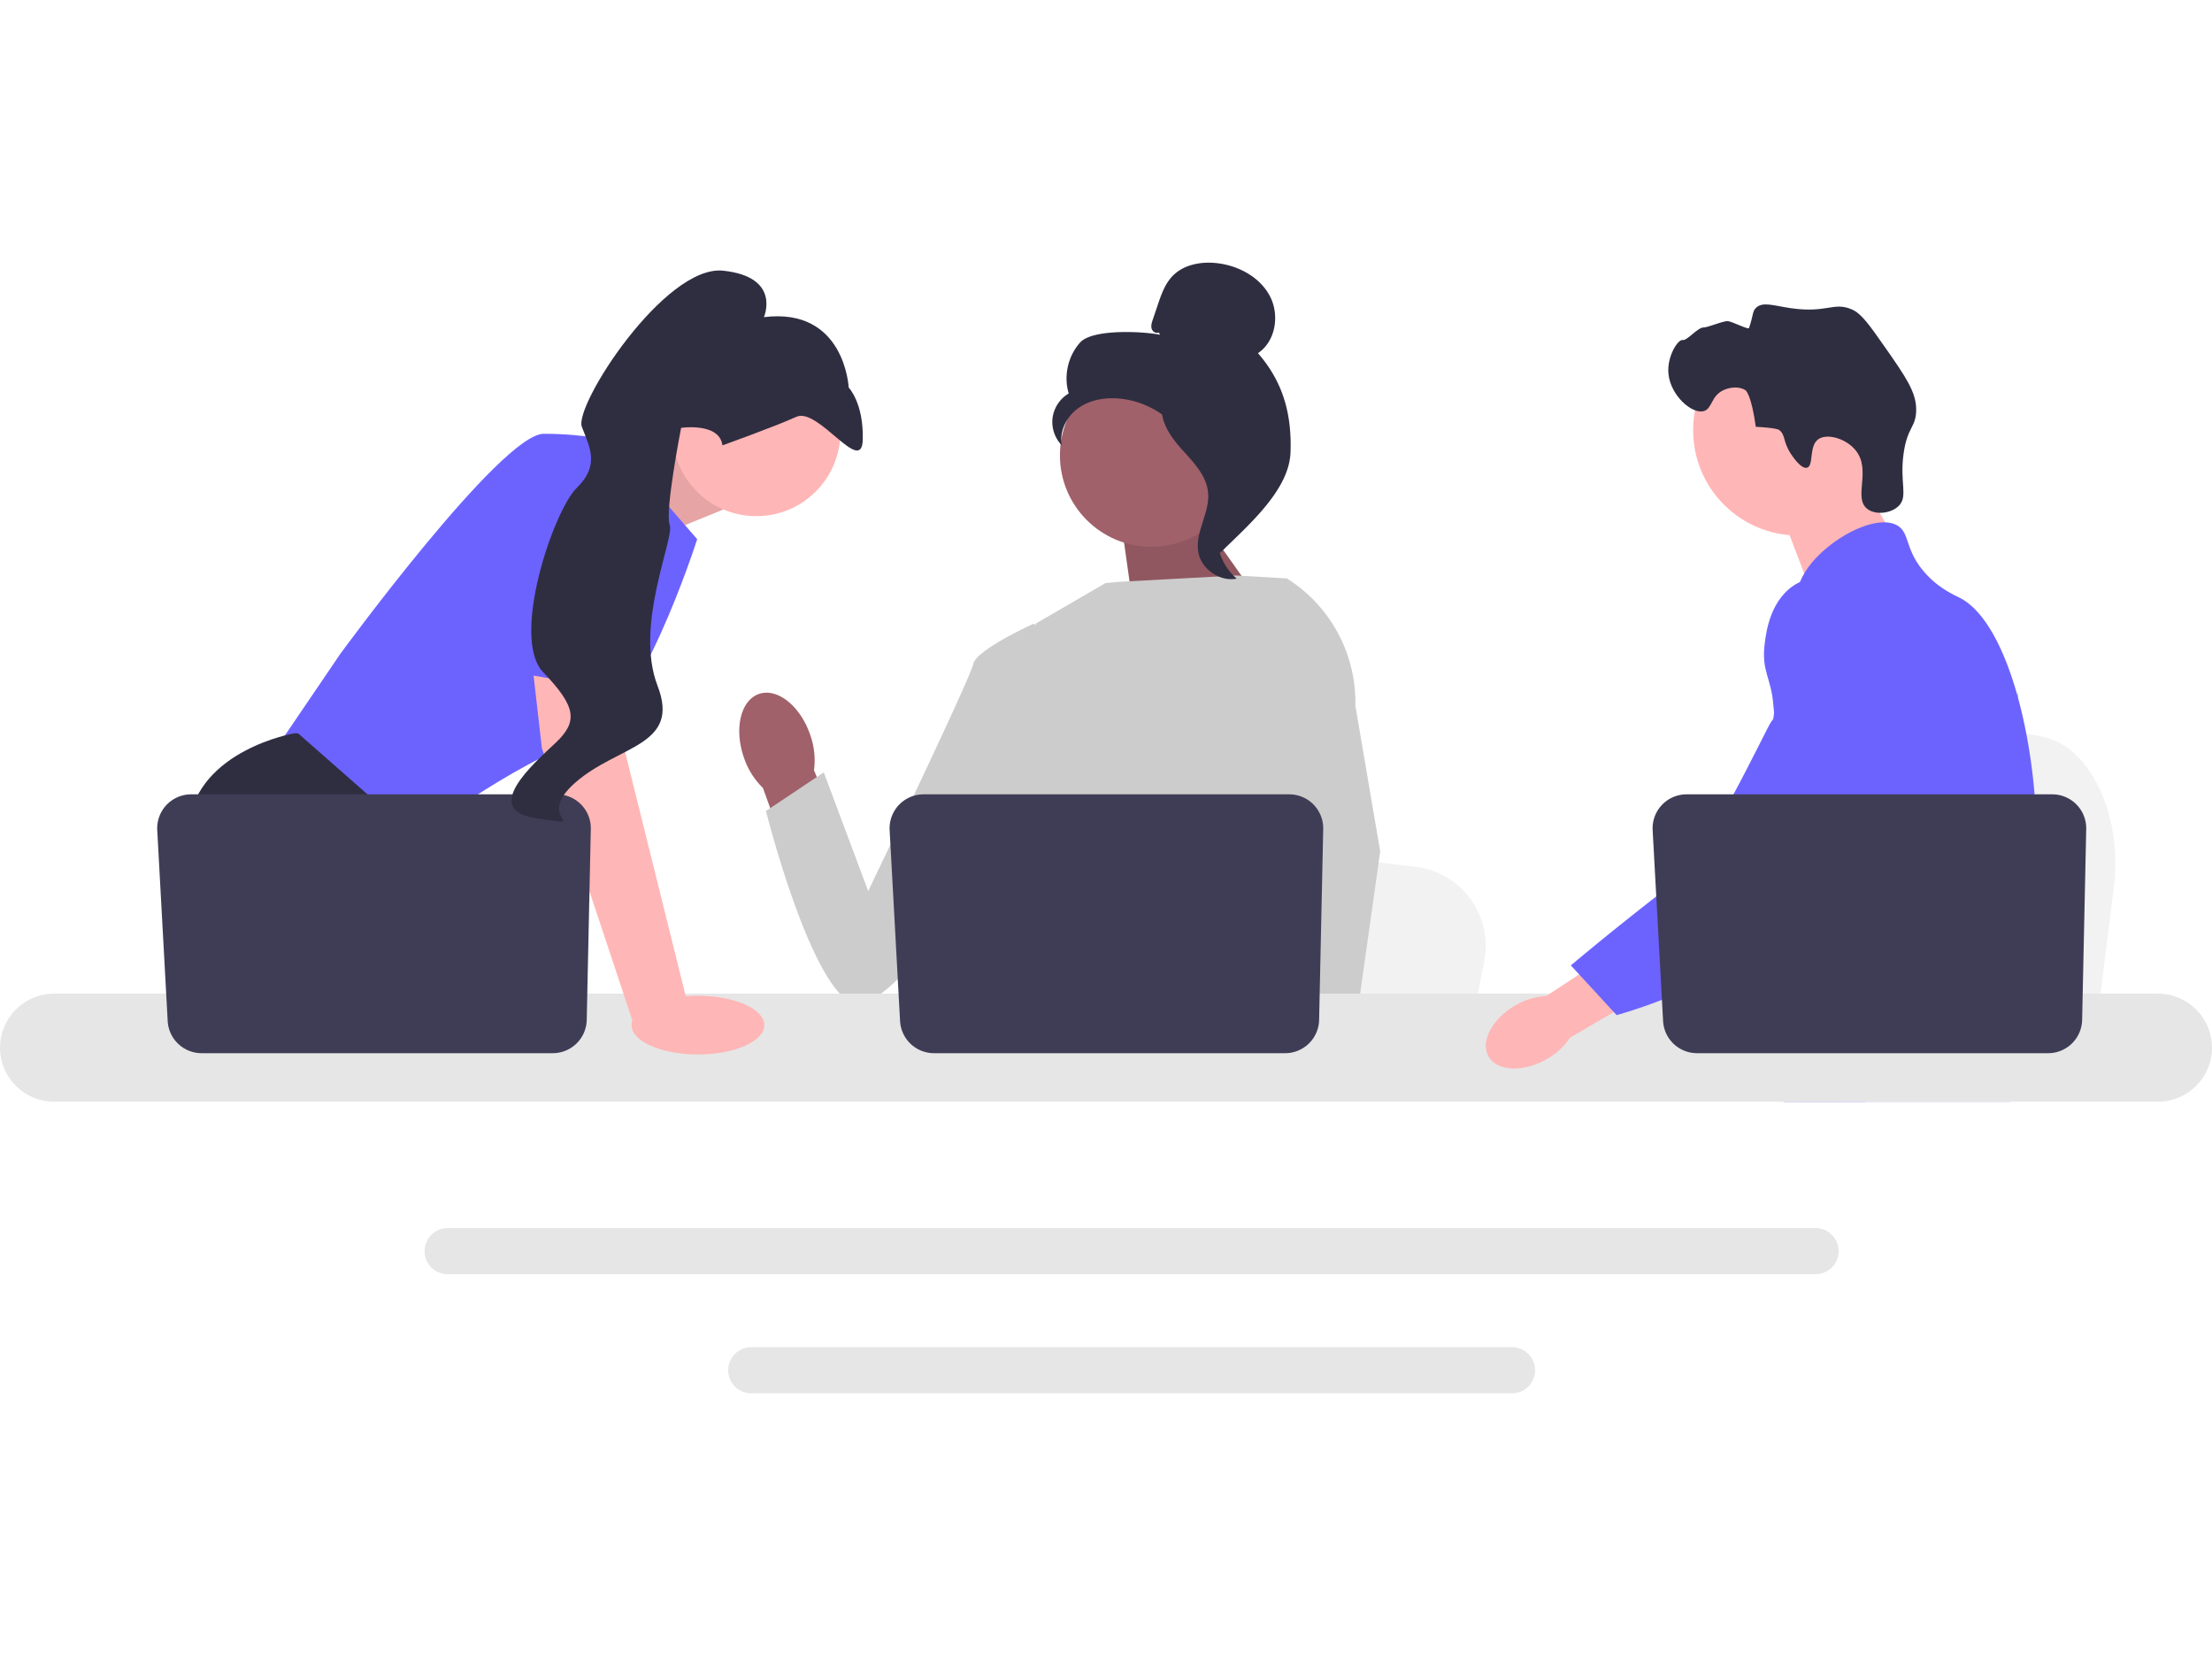 <svg xmlns="http://www.w3.org/2000/svg" width="320" height="240" fill="none"><path fill="#F2F2F2" d="m305.796 128.429-1.002 7.982-2.488 19.826h-49.979c.39-4.444.923-10.84 1.493-17.744.057-.69.116-1.384.172-2.082 1.429-17.356 2.993-36.997 2.993-36.997l6.571 1.224 12.748 2.371 5.195.965 13.91 2.59c6.936 1.289 11.707 11.331 10.387 21.865Z"/><path fill="#FFB6B6" d="m267.991 67.296 6.146 10.756-11.812 8.371-5.04-13.22 10.706-5.907Z"/><path fill="#FFB6B6" d="M260.167 77.472c8.409 0 15.226-6.817 15.226-15.226 0-8.41-6.817-15.227-15.226-15.227s-15.226 6.818-15.226 15.227 6.817 15.226 15.226 15.226Z"/><path fill="#2F2E41" d="M259.074 65.65c-1.209-1.84-.735-2.803-1.747-3.48 0 0-.407-.272-3.322-.427-.653-4.697-1.468-5.267-1.468-5.267-.939-.656-2.332-.443-3.199-.041-1.834.849-1.621 2.683-2.855 3.034-1.706.485-4.809-2.248-5.114-5.378-.25-2.553 1.395-5.032 2.048-4.901.646.13 2.195-1.847 3.031-1.817.571.021 2.904-.993 3.532-.914.685.087 2.945 1.266 3.039.997.655-1.873.463-2.392 1.018-2.928.984-.949 2.594-.288 5.119.067 5.196.73 6.102-.983 8.765.178 1.345.587 2.471 2.169 4.667 5.309 3.071 4.39 4.607 6.587 4.617 9.148.01 2.611-1.255 2.445-1.811 6.312-.618 4.303.696 6.272-.739 7.67-1.11 1.08-3.365 1.337-4.549.388-2.029-1.623.626-5.542-1.619-8.404-1.378-1.758-4.149-2.54-5.418-1.67-1.435.981-.644 3.864-1.654 4.137-.864.235-2.131-1.693-2.341-2.014Z"/><path fill="#6C63FF" d="M294.542 125.618c-.425 7.261-2.112 9.554-2.702 18.13a96.92 96.92 0 0 0-.207 6.674c0 .665.004 1.307.004 1.935 0 1.336-.026 2.599-.181 3.88a17.136 17.136 0 0 1-.657 3.138h-32.794c-.003-.008-.003-.015-.007-.023a22.637 22.637 0 0 1-.406-2.395c-.03-.244-.056-.484-.078-.72-.029-.277-.055-.55-.081-.82-.1-1.074-.199-2.089-.436-3.06-.317-1.34-.893-2.603-2.074-3.821a10.465 10.465 0 0 0-1.44-1.226l-.273-.188c-1.307-.897-2.544-1.543-3.614-3.374-.019-.026-.034-.056-.048-.082a11.172 11.172 0 0 1-1.012-2.285c-.366-1.166-.587-2.632-.188-4.131.949-3.551 4.463-3.906 7.335-7.494.31-.387.617-.816.908-1.292 1.3-2.112 1.65-3.972 2.064-6.184a24.842 24.842 0 0 0 .27-1.82 20.106 20.106 0 0 0-.152-5.548c-.878-5.32-3.47-8.613-1.639-13.386.576-1.499 1.392-2.625 2.215-3.589 1.742-2.041 3.533-3.367 3.223-6.002-.314-2.658-2.33-3.024-2.555-5.346-.114-1.174.27-2.41.99-3.625v-.004c2.303-3.91 8.055-7.509 11.71-7.394.675.018 1.273.17 1.772.461 1.805 1.063 1.052 3.385 3.817 6.642 2.056 2.418 4.382 3.385 5.264 3.843 3.496 1.823 6.339 7.202 8.27 14.08l.044.158c1.192 4.309 2.034 9.2 2.451 14.162a86 86 0 0 1 .303 6.301 61.832 61.832 0 0 1-.096 4.405Z"/><path fill="#FFB6B6" d="m269.985 150.496-.668 1.861-.421 1.166-.975 2.714-1.129 3.138h-7.262l1.218-3.138.565-1.462.938-2.418 1.572-4.061 6.162 2.2Z"/><path fill="#6C63FF" d="M291.954 99.957c-.018.24-.044.506-.07.794-.288 2.931-.967 8.177-1.96 14.161a256.506 256.506 0 0 1-1.828 9.86c-1.484 7.21-3.329 14.31-5.415 18.976a23.088 23.088 0 0 1-1.149 2.274 31.02 31.02 0 0 1-.941 1.517 44.583 44.583 0 0 1-3.492 4.633c-.048.063-.104.122-.159.185a60.426 60.426 0 0 1-3.658 3.88 69.829 69.829 0 0 1-3.445 3.138h-11.791l-.048-.022-1.698-.754s.483-.568 1.292-1.642a83.294 83.294 0 0 0 1.299-1.78 84.429 84.429 0 0 0 1.909-2.82 95.188 95.188 0 0 0 4.423-7.568l.539-1.041c.003-.011.011-.022.014-.033.307-.599.61-1.215.912-1.843 2.566-5.338 3.301-9.768 3.511-11.204.295-2.03.705-4.869.594-7.993-.074-2.059-.372-4.238-1.085-6.401v-.003a18.18 18.18 0 0 0-1.709-3.751c-2.086-3.463-3.78-3.607-5.128-7.38-.399-1.119-1.303-3.644-1.026-6.31v-.003c.033-.328.088-.66.162-.993v-.004c.019-.092.044-.188.07-.28a7.513 7.513 0 0 1 1.086-2.392c1.03-1.492 2.436-2.378 3.695-2.906l.004-.003a10.551 10.551 0 0 1 2.953-.757c5.394-.48 9.576 4.053 11.862 6.53.882.956 1.69 1.758 2.429 2.411 5.748 5.132 7.324 1.853 7.734.159.062-.262.096-.487.114-.635ZM291.973 99.765c0 .019-.004.081-.019.185.008-.056.012-.111.015-.163 0-.01 0-.018.004-.022Z"/><path fill="#E6E6E6" d="M262.653 177.664H64.76a3.34 3.34 0 0 0-3.337 3.333 3.34 3.34 0 0 0 3.337 3.337h197.893a3.338 3.338 0 0 0 3.334-3.337 3.337 3.337 0 0 0-3.334-3.333ZM218.737 194.896H108.673a3.338 3.338 0 0 0-3.334 3.334 3.34 3.34 0 0 0 3.334 3.337h110.064a3.343 3.343 0 0 0 3.337-3.337 3.34 3.34 0 0 0-3.337-3.334Z"/><path fill="#FFB6B6" d="m86.78 68.004 12.472-5.249 5.35 10.967-13.106 5.35-4.715-11.068Z"/><path fill="#000" d="m86.78 68.004 12.472-5.249 5.35 10.967-13.106 5.35-4.715-11.068Z" opacity=".1"/><path fill="#6C63FF" d="m88.554 63.825 12.303 14.176s-8.559 27.015-17.118 29.422-24.34 14.176-24.34 14.176l-19.793-12.838 9.63-14.176s23.27-31.83 29.421-31.83c6.152 0 9.897 1.07 9.897 1.07Z"/><path fill="#2F2E41" d="M71.93 156.237H43.29l-1.812-2.421-7.392-9.883-1.702-2.273s-6.419-11.769-5.082-22.468c1.338-10.699 15.246-13.106 15.246-13.106h.573l17.027 14.962-1.016 13.925 5.392 8.96 7.406 12.304Z"/><path fill="#2F2E41" d="M49.155 156.237h-7.677v-11.368l7.677 11.368Z"/><path fill="#F2F2F2" d="m214.725 138.979-.954 4.954-2.37 12.304h-47.608c.372-2.758.88-6.727 1.423-11.012l.164-1.292c1.361-10.771 2.851-22.96 2.851-22.96l6.259.76 12.143 1.471 4.948.599 13.251 1.608c6.606.799 11.151 7.031 9.893 13.568Z"/><path fill="#2F2E41" d="M282.099 156.237h-25.822c.394-.463.615-.73.615-.73l7.741-1.279 15.949-2.632s.728 1.881 1.517 4.641Z"/><path fill="#A0616A" d="m172.57 73.354 11.23 15.88-19.588.586-2.103-14.924 10.461-1.542Z"/><path fill="#000" d="m172.57 73.354 11.23 15.88-19.588.586-2.103-14.924 10.461-1.542Z" opacity=".1"/><path fill="#A0616A" d="M117.191 106.258c-1.44-4.156-4.753-6.782-7.398-5.865-2.645.918-3.621 5.03-2.179 9.188a11.003 11.003 0 0 0 2.756 4.41l6.327 17.534 8.165-3.145-7.105-16.951a11.011 11.011 0 0 0-.566-5.171Z"/><path fill="#CCC" d="m193.204 98.166-.016 16.185-1.505 5.978-3.098 12.295-2.254 11.309-1.68 8.425-.599 3.01c-.452.302-.902.591-1.351.869h-39.123c-2.223-1.335-3.467-2.373-3.467-2.373s.616-.577 1.319-1.506c1.188-1.567 2.624-4.135 1.744-6.587-.185-.514-.233-1.14-.177-1.838.359-4.606 5.189-12.395 5.189-12.395l-1-11.56-.439-5.066 3.093-24.7 10.081-5.861 1.741-.168 17.179-.929 7.101.41.324.088 6.938 14.414Z"/><path fill="#FFB6B6" d="M193.967 156.237h-8.559l-.377-3.878-.008-.078 2.423-.166 6.304-.43.11 2.321.086 1.782.021.449Z"/><path fill="#CCC" d="m196.074 102.079 3.595 21.096-2.934 20.758-.457 3.231-.808 5.706-.249 1.754.008.19.062 1.423h-10.164l-.374-3.878-.033-.348-.765-7.944-.013-.134-1.623-16.845 3.182-12.175.236-.896v-.003l1.385-20.847-1.073-9.474-.011-.088c.022.013.041.027.062.04a21.154 21.154 0 0 1 9.974 18.434ZM153.481 94.254l-3.908-4.043s-8.367 3.772-8.784 5.865c-.417 2.092-15.19 32.828-15.19 32.828l-6.427-17.166-8.367 5.586s6.713 26.651 12.991 27.902c6.278 1.251 27.32-31.544 27.32-31.544l2.365-19.428Z"/><path fill="#E6E6E6" d="M312.185 143.748H7.812c-4.308 0-7.812 3.507-7.812 7.815s3.504 7.812 7.812 7.812h304.373c4.308 0 7.815-3.504 7.815-7.812 0-4.309-3.507-7.815-7.815-7.815Z"/><path fill="#3F3D56" d="m191.423 119.934-.592 27.614a4.916 4.916 0 0 1-4.915 4.811h-50.798a4.917 4.917 0 0 1-4.909-4.648l-1.509-27.614a4.915 4.915 0 0 1 4.908-5.184h52.9a4.916 4.916 0 0 1 4.915 5.021Z"/><path fill="#FFB6B6" d="M109.416 74.67c6.713 0 12.154-5.441 12.154-12.154 0-6.712-5.441-12.153-12.154-12.153-6.712 0-12.153 5.441-12.153 12.154 0 6.712 5.441 12.153 12.153 12.153ZM89.088 94.317l1.338 14.444 9.094 36.643-7.857 2.754-13.273-39.932-1.834-16.049 12.532 2.14Z"/><path fill="#3F3D56" d="m85.47 119.934-.59 27.614a4.916 4.916 0 0 1-4.915 4.811h-50.8a4.916 4.916 0 0 1-4.907-4.648l-1.51-27.614a4.915 4.915 0 0 1 4.908-5.184h52.9a4.915 4.915 0 0 1 4.915 5.021Z"/><path fill="#FFB6B6" d="M100.968 152.545c5.301 0 9.598-1.901 9.598-4.245 0-2.345-4.297-4.246-9.598-4.246-5.301 0-9.598 1.901-9.598 4.246 0 2.344 4.297 4.245 9.598 4.245Z"/><path fill="#6C63FF" d="m70.232 96.525 5.483-29.222s15.246-2.14 15.78 2.942c.536 5.082-.382 29.918-.382 29.918l-20.881-3.638Z"/><path fill="#2F2E41" d="M104.51 64.427s7.519-2.683 10.69-4.127c3.171-1.443 9.472 8.627 9.612 3.308.14-5.318-2.037-7.548-2.037-7.548s-.544-11.634-12.265-10.18c0 0 2.578-5.82-5.885-6.72-8.463-.9-21.63 19.536-20.45 22.59 1.179 3.054 2.593 5.58-.753 8.845-3.345 3.266-9.61 21.696-4.843 26.655 4.766 4.96 5.079 7.112 1.813 10.197-3.266 3.086-10.984 9.794-2.639 10.959 8.346 1.165-.763.295 5.459-5.178 6.222-5.473 15.3-5.249 11.91-14.03-3.39-8.781 2.5-21.364 1.764-23.273-.737-1.909 1.65-14.03 1.65-14.03s5.559-.817 5.974 2.532Z"/><path fill="#A0616A" d="M166.566 79.102c7.307 0 13.23-5.923 13.23-13.23s-5.923-13.23-13.23-13.23-13.23 5.923-13.23 13.23 5.923 13.23 13.23 13.23Z"/><path fill="#2F2E41" d="M167.622 48.085c-.383.223-.896-.115-1.019-.54-.122-.427.021-.879.163-1.299l.713-2.114c.507-1.5 1.044-3.052 2.14-4.193 1.655-1.723 4.285-2.16 6.653-1.843 3.04.407 6.04 2.054 7.454 4.776 1.414 2.723.812 6.522-1.743 8.22 3.641 4.173 4.91 8.823 4.71 14.358-.201 5.534-6.232 10.627-10.164 14.526-.879-.533-1.677-3.028-1.194-3.934.483-.907-.209-1.957.389-2.792.598-.835 1.098.495.494-.335-.382-.524 1.107-1.73.54-2.043-2.743-1.516-3.656-4.936-5.379-7.555-2.078-3.159-5.635-5.298-9.4-5.652-2.074-.196-4.264.158-5.964 1.362-1.699 1.204-2.8 3.355-2.405 5.4a4.874 4.874 0 0 1-1.338-3.997 4.874 4.874 0 0 1 2.335-3.51c-.764-2.525-.109-5.43 1.663-7.385 1.773-1.954 8.964-1.621 11.552-1.107l-.2-.343Z"/><path fill="#2F2E41" d="M168.024 57.741c3.427.37 5.902 3.34 7.992 6.081 1.205 1.58 2.466 3.326 2.436 5.313-.03 2.009-1.374 3.732-2.015 5.635-1.05 3.112-.027 6.814 2.47 8.947-2.467.468-5.135-1.382-5.561-3.858-.496-2.882 1.688-5.663 1.43-8.576-.228-2.566-2.25-4.54-3.97-6.46-1.719-1.918-3.333-4.464-2.542-6.916l-.24-.166Z"/><path fill="#FFB6B6" d="M219.267 145.42c-3.395 1.931-5.15 5.248-3.921 7.409 1.229 2.16 4.978 2.346 8.374.414a9.781 9.781 0 0 0 3.403-3.12l14.282-8.364-4.068-6.618-13.648 8.948a9.77 9.77 0 0 0-4.422 1.331Z"/><path fill="#6C63FF" d="M267.624 84.088c-.427-.17-4.172-1.588-7.591.285-3.927 2.15-4.534 7.06-4.746 8.783-.492 3.978.956 4.87 1.262 8.897.572 7.535 2.079-1.061-.329 2.378-.833 1.191-9.346 19.639-14.041 23.253-9.131 7.028-14.929 11.977-14.929 11.977l6.62 7.191s10.459-2.787 19.704-8.79c9.484-6.158 14.225-9.237 17.894-15.26.316-.519 7.875-13.355 3.815-27.549-.926-3.237-2.622-9.17-7.659-11.165Z"/><path fill="#3F3D56" d="m301.804 119.934-.591 27.614a4.916 4.916 0 0 1-4.915 4.811h-50.799a4.916 4.916 0 0 1-4.908-4.648l-1.51-27.614a4.916 4.916 0 0 1 4.909-5.184h52.9a4.915 4.915 0 0 1 4.914 5.021Z"/></svg>